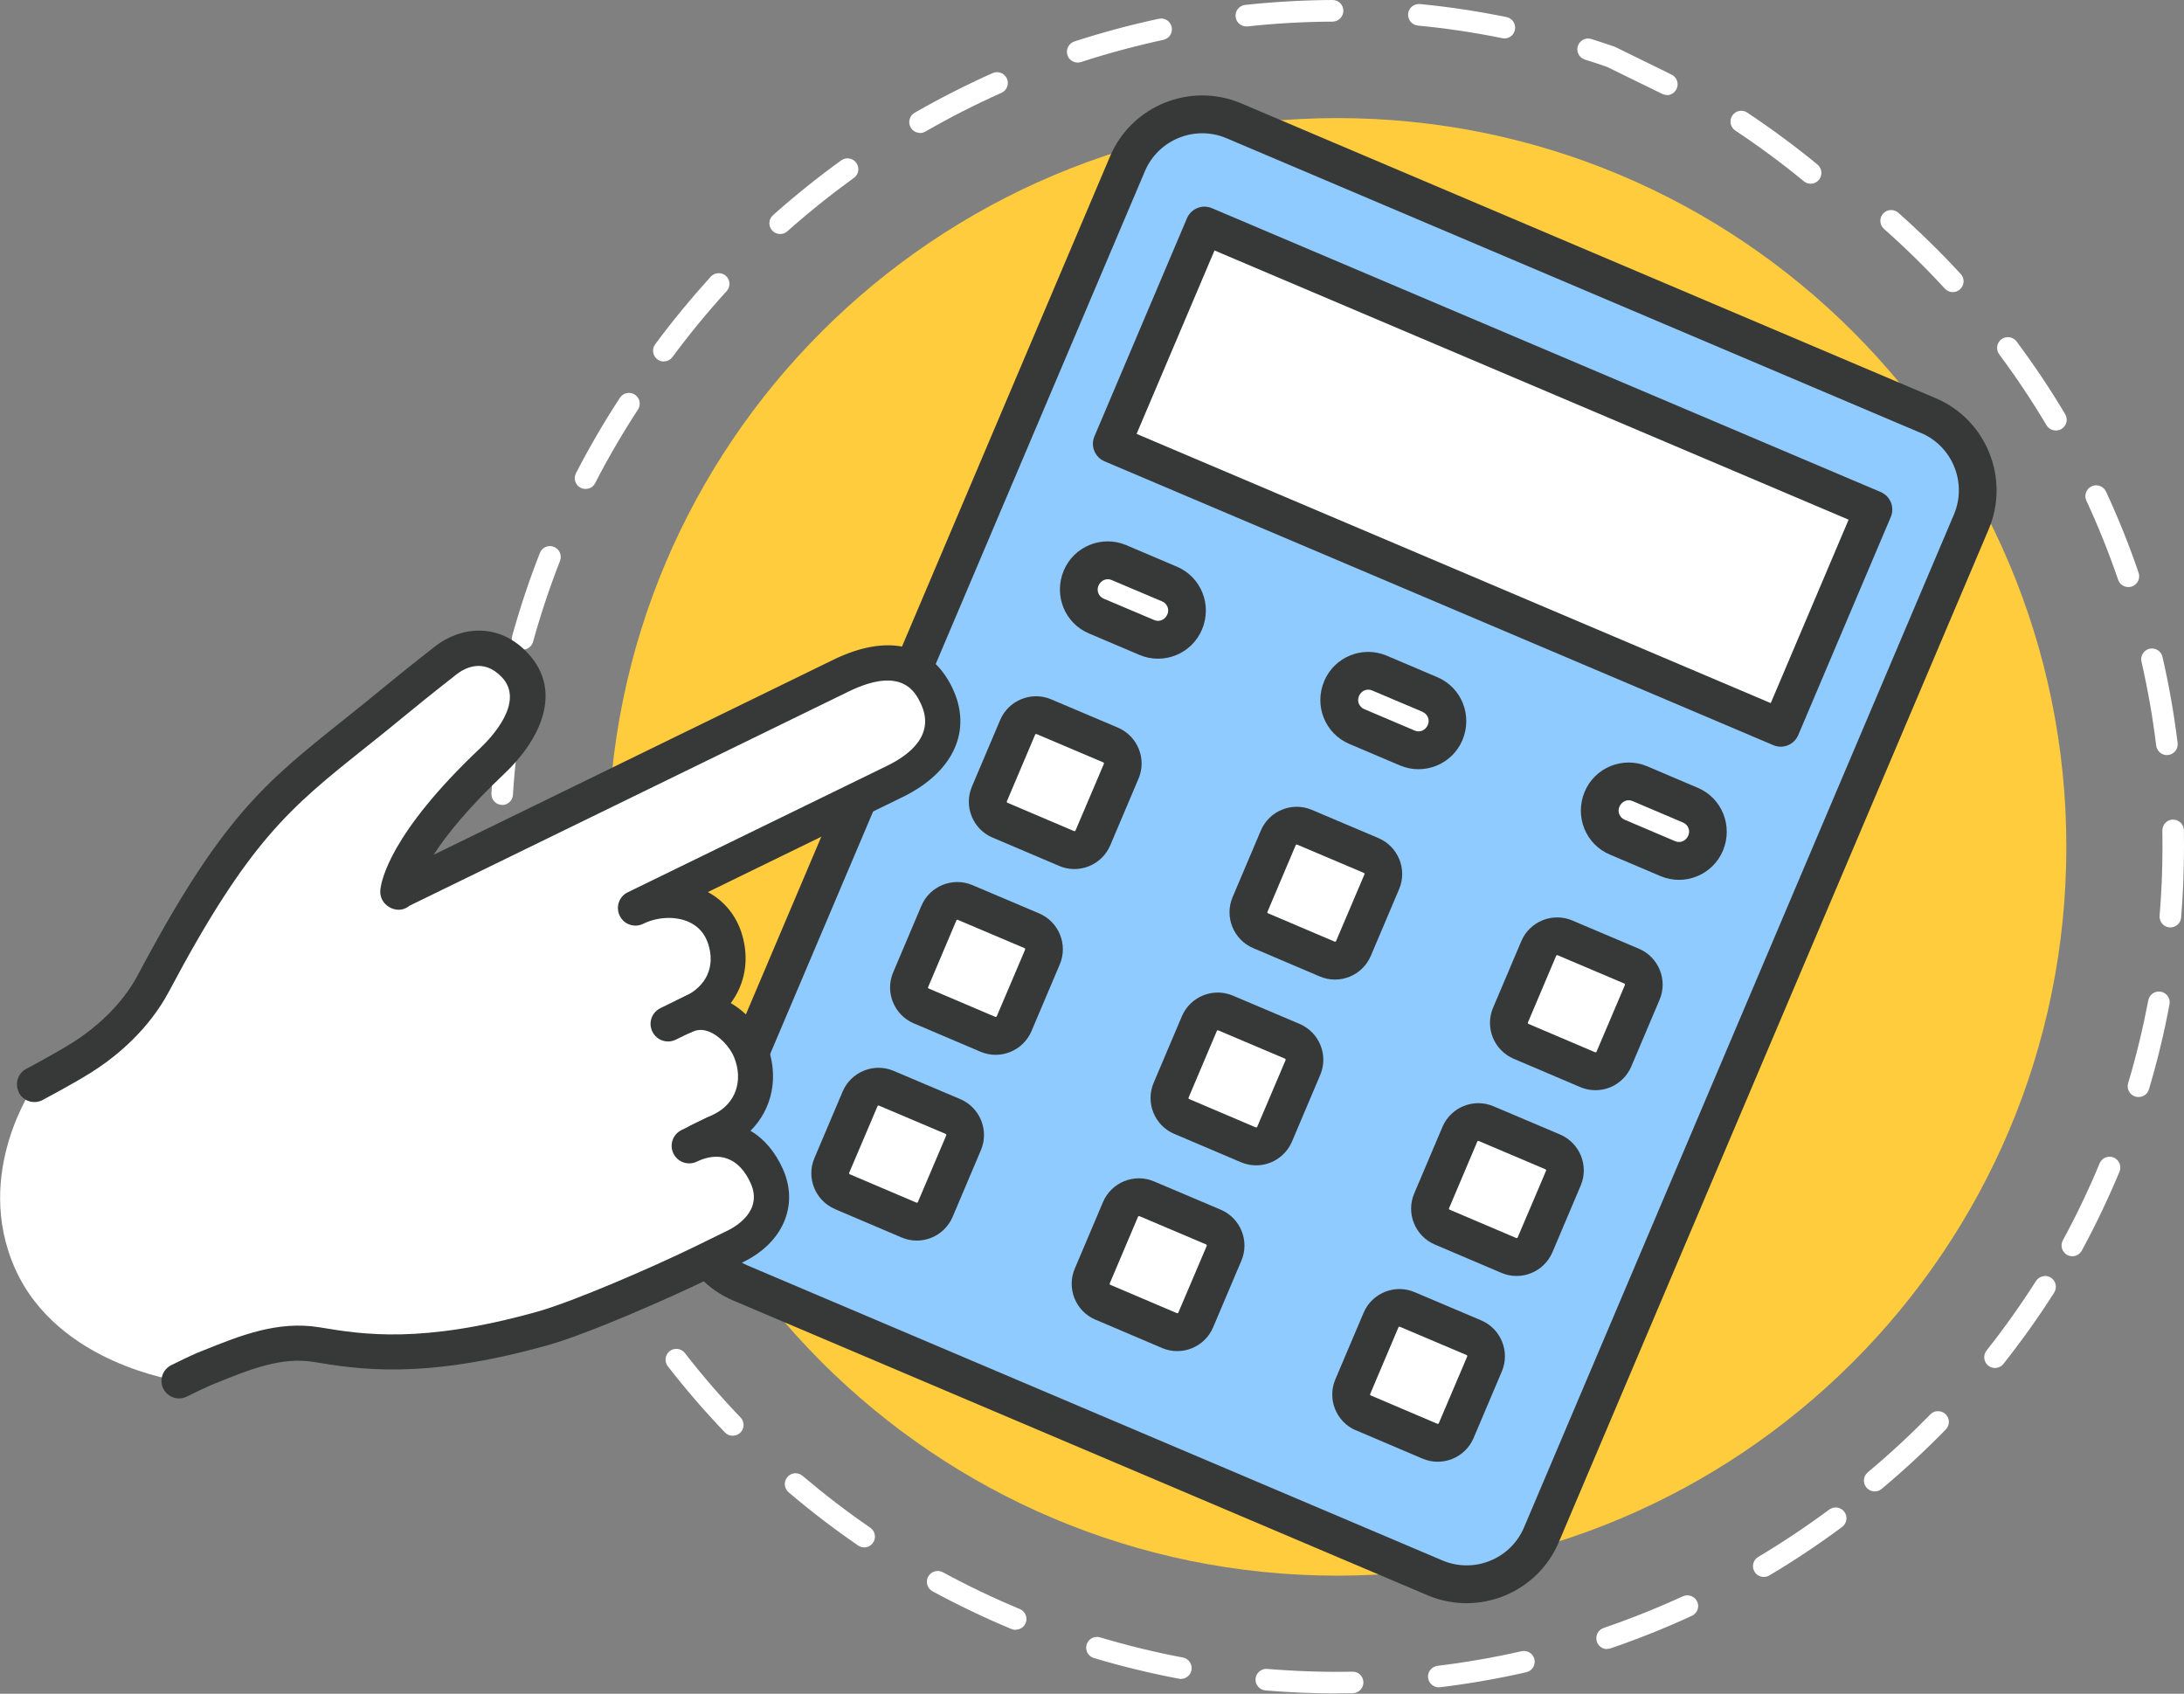 <?xml version="1.0" encoding="UTF-8"?><svg id="Vrstva_1" xmlns="http://www.w3.org/2000/svg" viewBox="0 0 204.93 158.92"><rect x="0" y="0" width="204.93" height="158.92" fill="#808080" stroke="none"/><defs><style>.cls-1{fill:#fff;}.cls-2{fill:#90cbff;}.cls-3{fill:#373938;}.cls-4{fill:#ffcc3d;}</style></defs><g><path class="cls-1" d="M183.24,27.41c-.27,0-.55-.11-.75-.33-1.8-1.96-3.72-3.84-5.71-5.6-.42-.37-.46-1.01-.09-1.43,.37-.42,1.01-.46,1.43-.09,2.04,1.81,4.01,3.74,5.86,5.75,.38,.41,.35,1.05-.06,1.43-.19,.18-.44,.27-.69,.27m9.67,12.98c-.35,0-.68-.18-.87-.49-1.36-2.28-2.85-4.52-4.44-6.65-.33-.45-.24-1.08,.21-1.42,.45-.33,1.08-.24,1.42,.21,1.63,2.19,3.17,4.48,4.56,6.82,.29,.48,.13,1.1-.35,1.39-.16,.1-.34,.14-.52,.14m6.8,14.69c-.42,0-.82-.26-.96-.68-.86-2.51-1.86-5.01-2.98-7.42-.24-.51-.01-1.11,.49-1.35,.51-.24,1.11-.01,1.35,.49,1.15,2.48,2.18,5.04,3.06,7.62,.18,.53-.1,1.11-.63,1.29-.11,.04-.22,.05-.33,.05m3.62,15.77c-.51,0-.94-.38-1.01-.89-.32-2.64-.79-5.29-1.38-7.88-.13-.54,.22-1.09,.76-1.21,.55-.12,1.09,.22,1.21,.76,.61,2.65,1.09,5.37,1.42,8.08,.07,.56-.33,1.06-.88,1.13-.04,0-.08,0-.12,0m.32,16.18s-.06,0-.08,0c-.56-.05-.97-.54-.93-1.09,.18-2.14,.27-4.31,.27-6.47,0-.51,0-1.02-.01-1.53-.01-.56,.43-1.02,.99-1.03,.55,0,1.02,.43,1.03,.99,.01,.52,.01,1.05,.01,1.57,0,2.21-.09,4.44-.27,6.63-.04,.53-.49,.93-1.01,.93m-2.99,15.91c-.1,0-.19-.01-.29-.04-.54-.16-.84-.72-.68-1.26,.76-2.54,1.39-5.16,1.89-7.77,.1-.55,.63-.91,1.18-.81,.55,.1,.91,.63,.81,1.18-.5,2.68-1.15,5.37-1.93,7.98-.13,.44-.53,.72-.97,.72m-6.22,14.94c-.16,0-.33-.04-.48-.12-.49-.27-.67-.88-.41-1.37,1.27-2.34,2.43-4.76,3.45-7.22,.21-.52,.81-.76,1.32-.55,.52,.22,.76,.81,.55,1.32-1.05,2.52-2.24,5.01-3.54,7.41-.18,.34-.53,.53-.89,.53"/><path class="cls-1" d="M170.05,17.23c-.27,.04-.56-.03-.79-.22-2.05-1.69-4.22-3.29-6.43-4.76-.47-.31-.59-.94-.29-1.4,.31-.47,.94-.6,1.4-.29,2.27,1.51,4.49,3.15,6.6,4.88,.43,.36,.49,.99,.14,1.43-.17,.2-.4,.33-.64,.36"/><path class="cls-1" d="M116.95,2.48c-.51,0-.95-.38-1.01-.9-.06-.56,.34-1.06,.9-1.12C119.55,.17,122.31,.01,125.04,0c0,0,0,0,0,0,.56,0,1.01,.45,1.01,1.01,0,.56-.45,1.01-1.01,1.02-2.67,.01-5.35,.16-7.99,.45-.04,0-.07,0-.11,0m24.21,1.12c-.07,0-.13,0-.2-.02-2.6-.53-5.26-.93-7.91-1.18-.56-.06-.96-.55-.91-1.11,.05-.56,.55-.96,1.11-.91,2.72,.26,5.45,.68,8.12,1.22,.55,.11,.9,.65,.79,1.2-.1,.48-.52,.81-.99,.81m-40.04,2.26c-.43,0-.82-.27-.96-.7-.17-.53,.12-1.1,.65-1.28,2.59-.84,5.26-1.56,7.93-2.13,.55-.12,1.09,.23,1.2,.78,.12,.55-.23,1.08-.78,1.2-2.6,.56-5.2,1.26-7.72,2.08-.1,.03-.21,.05-.31,.05m55.29,3.04c-.15,0-.3-.03-.45-.1l-5.19-2.54c-.68-.24-1.38-.47-2.07-.68-.53-.17-.83-.74-.66-1.27,.17-.53,.74-.83,1.27-.66,.73,.23,1.46,.47,2.18,.72,.04,.01,.08,.03,.11,.05l5.24,2.57c.5,.25,.71,.85,.46,1.36-.18,.36-.54,.57-.91,.57m-70.07,3.54c-.35,0-.69-.18-.88-.51-.28-.49-.11-1.1,.37-1.38,2.37-1.36,4.83-2.61,7.32-3.72,.51-.23,1.11,0,1.34,.51,.23,.51,0,1.11-.51,1.34-2.43,1.08-4.82,2.3-7.13,3.63-.16,.09-.33,.14-.51,.14m-13.12,9.48c-.28,0-.56-.11-.76-.34-.37-.42-.34-1.06,.08-1.43,2.04-1.82,4.19-3.54,6.4-5.14,.45-.33,1.09-.23,1.42,.23,.33,.45,.23,1.09-.23,1.41-2.15,1.56-4.25,3.24-6.24,5.01-.19,.17-.43,.26-.68,.26m-10.91,11.96c-.21,0-.42-.06-.6-.2-.45-.33-.55-.97-.21-1.42,1.62-2.19,3.38-4.32,5.21-6.34,.38-.41,1.02-.44,1.43-.07,.41,.38,.44,1.02,.06,1.43-1.79,1.96-3.5,4.04-5.08,6.18-.2,.27-.51,.41-.82,.41"/><path class="cls-1" d="M55.31,45.81c-.26,.1-.56,.09-.83-.04-.5-.26-.69-.87-.44-1.36,1.25-2.43,2.64-4.81,4.13-7.09,.31-.47,.93-.6,1.4-.29,.47,.31,.6,.93,.29,1.4-1.45,2.22-2.81,4.55-4.02,6.91-.12,.23-.31,.4-.54,.48m-5.9,15.07c-.2,.08-.42,.09-.63,.03-.54-.15-.86-.71-.71-1.25,.73-2.63,1.6-5.25,2.6-7.79,.2-.52,.79-.78,1.31-.57,.52,.2,.78,.79,.58,1.31-.97,2.48-1.82,5.03-2.53,7.59-.09,.32-.33,.57-.61,.68"/><path class="cls-1" d="M181.78,132.41c.28-.02,.56,.07,.78,.28,.4,.39,.41,1.03,.02,1.43-1.9,1.95-3.93,3.83-6.02,5.58-.43,.36-1.07,.3-1.43-.13-.36-.43-.3-1.07,.13-1.43,2.04-1.7,4.01-3.53,5.87-5.43,.18-.19,.41-.29,.65-.3m10.05-12.69c.21-.01,.42,.04,.61,.16,.47,.3,.61,.93,.31,1.4-1.46,2.3-3.07,4.55-4.76,6.69-.35,.44-.99,.51-1.42,.17-.44-.35-.51-.98-.17-1.42,1.65-2.08,3.21-4.28,4.64-6.52,.18-.28,.47-.44,.79-.47"/><path class="cls-1" d="M47.12,75.52s-.04,0-.06,0c-.56-.03-.98-.52-.95-1.07,.17-2.73,.48-5.47,.93-8.16,.09-.55,.62-.92,1.17-.83,.55,.09,.93,.61,.83,1.17-.44,2.61-.74,5.29-.91,7.95-.03,.54-.48,.95-1.01,.95m.64,16.17c-.5,0-.93-.37-1-.87-.39-2.69-.64-5.44-.74-8.17-.02-.56,.41-1.03,.97-1.05,.56-.02,1.03,.41,1.05,.97,.11,2.66,.35,5.34,.72,7.96,.08,.55-.31,1.07-.86,1.15-.05,0-.1,.01-.14,.01m3.94,15.69c-.41,0-.8-.26-.95-.67-.93-2.56-1.75-5.2-2.41-7.84-.14-.54,.19-1.09,.74-1.23,.54-.14,1.09,.19,1.23,.74,.65,2.58,1.44,5.15,2.35,7.64,.19,.53-.08,1.11-.6,1.3-.11,.04-.23,.06-.35,.06m7.1,14.54c-.34,0-.67-.17-.86-.48-1.44-2.31-2.78-4.73-3.98-7.18-.25-.5-.04-1.11,.47-1.35,.5-.25,1.11-.04,1.36,.47,1.16,2.39,2.47,4.74,3.88,6.99,.3,.47,.15,1.1-.32,1.4-.17,.1-.35,.15-.54,.15m9.93,12.78c-.27,0-.53-.1-.73-.31-1.89-1.97-3.69-4.06-5.36-6.21-.34-.44-.26-1.08,.18-1.42,.44-.34,1.08-.26,1.42,.18,1.63,2.1,3.39,4.14,5.23,6.05,.39,.41,.37,1.05-.03,1.43-.2,.19-.45,.28-.7,.28m12.33,10.48c-.2,0-.4-.06-.57-.18-2.25-1.54-4.44-3.22-6.52-4.99-.43-.36-.48-1-.12-1.43,.36-.43,1-.48,1.43-.11,2.03,1.72,4.16,3.36,6.35,4.86,.46,.32,.58,.95,.26,1.41-.2,.29-.51,.44-.84,.44m84.42,2.77c-.35,0-.68-.18-.87-.49-.29-.48-.13-1.1,.35-1.39,2.28-1.36,4.52-2.85,6.66-4.44,.45-.33,1.09-.24,1.42,.21,.33,.45,.24,1.08-.21,1.42-2.19,1.63-4.49,3.16-6.83,4.55-.16,.1-.34,.14-.52,.14m-70.2,4.97c-.13,0-.26-.03-.39-.08-2.52-1.05-5.01-2.24-7.41-3.54-.49-.27-.67-.88-.41-1.38,.27-.49,.88-.67,1.38-.41,2.34,1.27,4.76,2.43,7.22,3.45,.52,.22,.76,.81,.55,1.32-.16,.39-.54,.62-.94,.62m55.5,1.82c-.42,0-.82-.26-.96-.69-.18-.53,.1-1.11,.63-1.29,2.51-.86,5.01-1.86,7.43-2.97,.51-.23,1.11-.01,1.35,.49s.01,1.11-.5,1.34c-2.48,1.14-5.04,2.17-7.62,3.05-.11,.04-.22,.05-.33,.05m-39.99,2.82c-.06,0-.13,0-.19-.02-2.68-.51-5.37-1.16-7.98-1.94-.54-.16-.84-.73-.68-1.26,.16-.54,.73-.84,1.26-.68,2.54,.76,5.16,1.4,7.77,1.89,.55,.1,.91,.63,.81,1.18-.09,.49-.52,.83-1,.83m24.21,.79c-.51,0-.94-.38-1.01-.89-.07-.55,.33-1.06,.89-1.13,2.64-.32,5.29-.78,7.88-1.37,.55-.12,1.09,.22,1.21,.76,.12,.55-.22,1.09-.76,1.21-2.66,.61-5.38,1.08-8.09,1.41-.04,0-.08,0-.12,0m-9.57,.58c-2.23,0-4.48-.09-6.7-.28-.56-.05-.97-.54-.93-1.09,.05-.56,.54-.97,1.09-.93,2.64,.22,5.34,.31,8,.26,.56-.02,1.02,.43,1.03,.99,.01,.56-.44,1.02-1,1.03-.5,0-1,.01-1.5,.01"/><path class="cls-4" d="M57.07,79.46c0-37.77,30.63-68.38,68.41-68.38s68.41,30.62,68.41,68.38-30.63,68.38-68.41,68.38S57.07,117.23,57.07,79.46"/><path class="cls-2" d="M69.49,120.39l65.16,27.66c3.87,1.64,8.34-.16,9.98-4.03l40.34-95.04c1.64-3.87-.16-8.34-4.03-9.98L115.78,11.33c-3.87-1.64-8.34,.16-9.98,4.03l-40.34,95.04c-1.64,3.87,.16,8.34,4.03,9.98"/><path class="cls-3" d="M180.25,40.62c2.96,1.26,4.35,4.69,3.09,7.66l-40.34,95.04c-1.26,2.96-4.69,4.35-7.66,3.09l-65.16-27.66c-2.96-1.26-4.35-4.69-3.09-7.66L107.43,16.06c1.26-2.96,4.69-4.35,7.66-3.09l65.16,27.66ZM68.79,122.02l65.16,27.66c4.76,2.02,10.29-.21,12.31-4.97l40.34-95.04c2.02-4.77-.21-10.29-4.97-12.31L116.47,9.7c-4.77-2.02-10.29,.21-12.31,4.97L63.82,109.71c-2.02,4.76,.21,10.29,4.97,12.31"/></g><rect class="cls-1" x="128.93" y="10.64" width="22.25" height="68.19" transform="translate(44.15 156.17) rotate(-67)"/><g><path class="cls-3" d="M166.15,65.97l-59.5-25.26,7.31-17.21,59.5,25.26-7.31,17.22Zm-62.52-22.69l62.77,26.64c.9,.38,1.94-.04,2.33-.94l8.69-20.48c.38-.9-.04-1.94-.94-2.33l-62.77-26.64c-.9-.38-1.94,.04-2.33,.94l-8.69,20.48c-.38,.9,.04,1.94,.94,2.33"/><path class="cls-1" d="M142.72,97.7l6.25,2.66c.95,.4,2.06-.04,2.46-.99l2.65-6.25c.41-.95-.04-2.06-.99-2.46l-6.25-2.65c-.96-.4-2.06,.04-2.46,.99l-2.65,6.25c-.4,.95,.04,2.06,1,2.46"/><path class="cls-3" d="M152.41,92.28c.05,.02,.08,.08,.06,.14l-2.66,6.25c-.02,.05-.08,.08-.14,.06l-6.25-2.66c-.05-.02-.08-.08-.05-.14l2.65-6.25c.02-.05,.08-.08,.14-.05l6.25,2.65Zm-10.38,7.06l6.25,2.66c1.85,.79,4-.08,4.79-1.94l2.65-6.25c.79-1.85-.08-4-1.93-4.79l-6.25-2.65c-1.85-.79-4,.08-4.79,1.93l-2.65,6.25c-.79,1.85,.08,4,1.93,4.79"/><path class="cls-1" d="M118.28,87.33l6.25,2.66c.95,.4,2.06-.04,2.46-1l2.65-6.25c.41-.95-.04-2.06-.99-2.46l-6.25-2.65c-.95-.41-2.06,.04-2.46,.99l-2.65,6.25c-.4,.96,.04,2.06,1,2.46"/><path class="cls-3" d="M127.97,81.9c.05,.02,.08,.08,.06,.14l-2.66,6.25c-.02,.05-.08,.08-.14,.06l-6.25-2.66c-.05-.02-.08-.08-.05-.14l2.65-6.25c.02-.05,.08-.08,.14-.05l6.25,2.65Zm-10.38,7.06l6.25,2.66c1.85,.79,4-.08,4.79-1.94l2.65-6.25c.79-1.85-.08-4-1.93-4.79l-6.25-2.65c-1.85-.79-4,.08-4.79,1.93l-2.65,6.25c-.79,1.85,.08,4,1.93,4.79"/><path class="cls-1" d="M93.84,76.95l6.25,2.66c.95,.4,2.06-.04,2.46-1l2.65-6.25c.41-.95-.04-2.06-.99-2.46l-6.25-2.65c-.95-.4-2.06,.04-2.46,.99l-2.65,6.25c-.4,.96,.04,2.06,1,2.46"/><path class="cls-1" d="M86.44,94.38l6.25,2.66c.95,.4,2.06-.04,2.46-.99l2.65-6.25c.41-.95-.04-2.06-.99-2.46l-6.25-2.65c-.95-.4-2.06,.04-2.46,.99l-2.65,6.25c-.4,.96,.04,2.06,1,2.46"/><path class="cls-3" d="M103.52,71.53c.05,.02,.08,.08,.06,.14l-2.66,6.25c-.02,.05-.08,.08-.14,.06l-6.25-2.66c-.05-.02-.08-.08-.05-.14l2.65-6.25c.02-.05,.08-.08,.14-.05l6.25,2.65Zm-10.38,7.06l6.25,2.66c1.85,.79,4-.08,4.79-1.94l2.65-6.25c.79-1.85-.08-4-1.94-4.79l-6.25-2.65c-1.85-.79-4,.08-4.79,1.93l-2.65,6.25c-.79,1.85,.08,4,1.93,4.79"/><path class="cls-3" d="M96.13,88.96c.05,.02,.08,.08,.06,.14l-2.66,6.25c-.02,.05-.08,.08-.14,.06l-6.25-2.66c-.05-.02-.08-.08-.05-.14l2.65-6.25c.02-.05,.08-.08,.14-.05l6.25,2.65Zm-10.38,7.06l6.25,2.66c1.85,.79,4-.08,4.79-1.94l2.65-6.25c.79-1.85-.08-4-1.94-4.79l-6.25-2.65c-1.85-.79-4,.08-4.79,1.93l-2.65,6.25c-.79,1.85,.08,4,1.93,4.79"/><path class="cls-1" d="M135.33,115.13l6.25,2.66c.95,.4,2.06-.04,2.46-.99l2.65-6.25c.41-.95-.04-2.06-.99-2.46l-6.25-2.65c-.96-.4-2.06,.04-2.46,.99l-2.65,6.25c-.4,.95,.04,2.06,1,2.46"/><path class="cls-3" d="M145.01,109.71c.05,.02,.08,.08,.06,.14l-2.66,6.25c-.02,.05-.08,.08-.14,.06l-6.25-2.66c-.05-.02-.08-.08-.05-.14l2.65-6.25c.02-.05,.08-.08,.14-.05l6.25,2.65Zm-10.38,7.06l6.25,2.66c1.85,.79,4-.08,4.79-1.94l2.65-6.25c.79-1.85-.08-4-1.93-4.79l-6.25-2.65c-1.85-.79-4,.08-4.79,1.93l-2.65,6.25c-.79,1.85,.08,4,1.93,4.79"/><path class="cls-1" d="M110.88,104.76l6.25,2.66c.95,.4,2.06-.04,2.46-.99l2.65-6.25c.41-.95-.04-2.06-.99-2.46l-6.25-2.65c-.95-.41-2.06,.04-2.46,.99l-2.65,6.25c-.4,.95,.04,2.06,1,2.46"/><path class="cls-3" d="M120.57,99.33c.05,.02,.08,.08,.06,.14l-2.66,6.25c-.02,.05-.08,.08-.14,.06l-6.25-2.66c-.05-.02-.08-.08-.05-.14l2.65-6.25c.02-.05,.08-.08,.14-.05l6.25,2.65Zm-10.38,7.06l6.25,2.66c1.85,.79,4-.08,4.79-1.94l2.65-6.25c.79-1.85-.08-4-1.94-4.79l-6.25-2.65c-1.85-.79-4,.08-4.79,1.93l-2.65,6.25c-.79,1.85,.08,4,1.93,4.79"/><path class="cls-1" d="M127.93,132.56l6.25,2.66c.95,.41,2.06-.04,2.46-.99l2.65-6.25c.41-.95-.04-2.06-.99-2.46l-6.25-2.66c-.96-.4-2.06,.04-2.46,1l-2.65,6.25c-.4,.95,.04,2.06,1,2.46"/><path class="cls-3" d="M137.61,127.14c.05,.02,.08,.08,.06,.14l-2.66,6.25c-.02,.05-.08,.08-.14,.06l-6.25-2.66c-.05-.02-.08-.08-.05-.14l2.65-6.25c.02-.05,.08-.08,.14-.05l6.25,2.65Zm-10.38,7.06l6.25,2.66c1.85,.79,4-.08,4.79-1.93l2.65-6.25c.79-1.85-.08-4-1.93-4.79l-6.25-2.65c-1.85-.79-4,.08-4.79,1.93l-2.65,6.25c-.79,1.85,.08,4,1.93,4.79"/><path class="cls-1" d="M103.49,122.18l6.25,2.66c.95,.4,2.06-.04,2.46-.99l2.65-6.25c.41-.96-.04-2.06-.99-2.46l-6.25-2.65c-.95-.4-2.06,.04-2.46,.99l-2.65,6.25c-.4,.95,.04,2.06,1,2.46"/><path class="cls-3" d="M113.17,116.76c.05,.02,.08,.08,.06,.14l-2.66,6.25c-.02,.05-.08,.08-.14,.06l-6.25-2.66c-.05-.02-.08-.08-.05-.13l2.65-6.25c.02-.05,.08-.08,.14-.06l6.25,2.65Zm-10.38,7.06l6.25,2.66c1.85,.79,4-.08,4.79-1.94l2.65-6.25c.79-1.85-.08-4-1.94-4.79l-6.25-2.65c-1.85-.79-4,.08-4.79,1.93l-2.65,6.25c-.79,1.85,.08,4,1.93,4.79"/><path class="cls-1" d="M79.05,111.81l6.25,2.66c.95,.4,2.06-.04,2.46-.99l2.65-6.25c.41-.96-.04-2.06-.99-2.46l-6.25-2.65c-.95-.4-2.06,.04-2.46,.99l-2.65,6.25c-.4,.95,.04,2.06,1,2.46"/><path class="cls-3" d="M88.73,106.39c.05,.02,.08,.08,.06,.14l-2.66,6.25c-.02,.05-.08,.08-.14,.06l-6.25-2.66c-.05-.02-.08-.08-.06-.14l2.66-6.25c.02-.05,.08-.08,.14-.05l6.25,2.65Zm-10.38,7.06l6.25,2.66c1.85,.79,4-.08,4.79-1.94l2.65-6.25c.79-1.85-.08-4-1.93-4.79l-6.25-2.65c-1.85-.79-4,.08-4.79,1.93l-2.65,6.25c-.79,1.85,.08,4,1.94,4.79"/><path class="cls-1" d="M151.74,78.54l4.75,2.02c1.37,.58,2.95-.06,3.54-1.43l.02-.05c.58-1.37-.06-2.95-1.43-3.53l-4.75-2.01c-1.37-.58-2.95,.06-3.54,1.43l-.02,.05c-.58,1.37,.06,2.95,1.43,3.53"/><path class="cls-3" d="M157.93,77.18c.47,.2,.69,.74,.49,1.21-.22,.52-.76,.74-1.23,.54l-4.75-2.02c-.47-.2-.69-.74-.49-1.21,.22-.52,.76-.74,1.23-.54l4.75,2.02Zm-6.88,3l4.75,2.02c2.27,.96,4.9-.1,5.86-2.37,.98-2.32-.08-4.95-2.35-5.91l-4.75-2.02c-2.27-.96-4.9,.1-5.86,2.37-.98,2.32,.08,4.95,2.35,5.91"/><path class="cls-1" d="M127.3,68.17l4.75,2.02c1.37,.58,2.95-.06,3.54-1.43l.02-.05c.58-1.37-.06-2.95-1.43-3.53l-4.75-2.02c-1.37-.58-2.95,.06-3.54,1.43l-.02,.05c-.58,1.37,.06,2.95,1.43,3.53"/><path class="cls-3" d="M133.49,66.8c.47,.2,.69,.74,.49,1.21-.22,.52-.76,.74-1.23,.54l-4.75-2.02c-.47-.2-.69-.74-.49-1.21,.22-.52,.76-.74,1.23-.54l4.75,2.01Zm-6.88,3l4.75,2.02c2.27,.96,4.9-.1,5.86-2.37,.98-2.32-.08-4.95-2.35-5.91l-4.75-2.02c-2.27-.96-4.9,.1-5.86,2.37-.99,2.32,.08,4.95,2.35,5.91"/><path class="cls-1" d="M102.86,57.79l4.75,2.02c1.37,.58,2.95-.06,3.53-1.43l.02-.05c.58-1.37-.06-2.95-1.43-3.53l-4.75-2.02c-1.37-.58-2.95,.06-3.54,1.43l-.02,.05c-.58,1.37,.06,2.95,1.43,3.53"/><path class="cls-3" d="M109.05,56.43c.47,.2,.69,.74,.49,1.21-.22,.52-.76,.74-1.23,.54l-4.75-2.01c-.47-.2-.69-.74-.49-1.21,.22-.52,.76-.74,1.23-.54l4.75,2.01Zm-6.88,3l4.75,2.02c2.27,.96,4.9-.1,5.86-2.37,.99-2.32-.08-4.95-2.35-5.91l-4.75-2.02c-2.27-.96-4.9,.1-5.86,2.37-.98,2.32,.08,4.95,2.35,5.91"/><path class="cls-1" d="M3.24,101.74s2.76-1.45,4.39-2.48c3.37-2.11,5.58-4.76,6.76-6.99,8.95-16.87,12.85-18.39,22.63-26.47,2.29-1.89,4.86-3.88,4.86-3.88,1.04-.81,3.89-2.25,6.45,.49,2.94,3.15-.18,7.13-2.11,8.95-8.72,8.24-8.87,12.29-8.87,12.29h0s31.36-15.29,41.58-20.28c2.54-1.24,6.79-2.56,8.93,1.83,1.91,3.92-.91,6.65-3.88,8.1-6.76,3.3-24.34,11.87-24.34,11.87,2.98-1.45,7.25-.8,8.4,2.9,.95,3.04-.46,5.62-3.01,6.86l-.84,.41c2.76-1.35,5.43,1.29,6.22,3.22,1.25,3.07,.07,6.11-2.69,7.46l-3.04,1.48c2.85-1.39,5.8-.47,7.29,2.88,1.24,2.8-.34,5.28-2.95,6.56l-3.27,1.6c-3.46,1.69-11.12,5.07-14.83,6.11-10.89,3.06-16.6,2.28-21.18,1.52-3.67-.61-7.08,.88-10.54,2.27-.52,.21-2.39,1.13-2.39,1.13,0,0-11.4-1.55-15.4-10.55-4-9,1.84-17.26,1.84-17.26"/><path class="cls-3" d="M1.76,102.46c-.39-.8-.08-1.76,.71-2.18,.03-.01,2.72-1.44,4.28-2.42,3.66-2.3,5.45-4.98,6.18-6.37,7.84-14.79,11.89-18.02,19.23-23.88,1.2-.96,2.43-1.94,3.81-3.08,2.28-1.88,4.87-3.89,4.89-3.91,2.33-1.8,5.91-2.29,8.67,.67,3.37,3.61,1.09,8.19-2.18,11.28-3.44,3.25-5.47,5.79-6.66,7.63l37.51-18.3c5.07-2.47,9.12-1.53,11.13,2.58,1.96,4.01,.18,7.96-4.64,10.31l-18.27,8.91c1.53,.82,2.65,2.19,3.18,3.89,.74,2.38,.32,4.72-1.03,6.53,1.62,.93,2.83,2.51,3.36,3.82,1.21,2.99,.56,6.11-1.51,8.16,1.29,.76,2.33,1.99,3.05,3.61,1.5,3.39,0,6.89-3.74,8.71l-3.27,1.6c-3.32,1.62-11.17,5.11-15.11,6.21-11.62,3.26-17.8,2.24-21.9,1.56-3.04-.5-6.01,.7-9.15,1.97l-.5,.2c-.34,.14-1.57,.73-2.27,1.08-.82,.4-1.8,.07-2.21-.75,0,0,0,0,0,0-.4-.82-.06-1.8,.75-2.2,.32-.16,1.95-.96,2.5-1.18l.5-.2c3.43-1.38,6.97-2.82,10.92-2.17,4.03,.67,9.56,1.58,20.47-1.48,3.4-.96,10.76-4.16,14.55-6l3.27-1.6c.79-.39,3.3-1.85,2.17-4.41-.53-1.2-1.29-2.01-2.21-2.34-.85-.31-1.83-.21-2.85,.28-.82,.4-1.8,.06-2.2-.76-.4-.82-.06-1.8,.76-2.2l3.04-1.48c2.03-.99,2.79-3.14,1.89-5.36-.35-.86-1.3-1.99-2.37-2.4-.57-.22-1.08-.2-1.6,.05-.82,.4-1.81,.06-2.2-.76-.4-.82-.06-1.8,.76-2.2l.84-.41c2-.98,2.81-2.8,2.15-4.88-.31-.99-.94-1.7-1.88-2.11-1.23-.53-2.89-.46-4.23,.2-.82,.4-1.81,.06-2.2-.76-.4-.82-.06-1.81,.76-2.2l24.34-11.87c2.21-1.08,4.55-2.98,3.12-5.9-.47-.96-1.71-3.51-6.73-1.07l-41.21,20.1c-.1,.08-.21,.16-.34,.22-.57,.29-1.25,.17-1.76-.22-.45-.35-.7-.9-.64-1.47,0,0,0,0,0,0,.08-.85,.89-5.3,9.38-13.32,1.02-.97,4.2-4.31,2.04-6.63-1.76-1.88-3.55-.84-4.24-.31-.02,.02-2.57,2-4.81,3.85-1.39,1.15-2.64,2.15-3.85,3.11-7,5.59-10.85,8.67-18.37,22.85-.89,1.68-3.03,4.91-7.35,7.61-1.66,1.04-4.38,2.48-4.49,2.54-.8,.43-1.8,.12-2.23-.69,0-.02-.02-.03-.02-.05"/></g><path class="cls-1" d="M62.69,96.06l2.5-1.22-2.5,1.22Z"/><path class="cls-3" d="M61.21,96.79c-.4-.82-.06-1.8,.76-2.2l2.5-1.22c.82-.4,1.81-.06,2.2,.76,.4,.82,.06,1.8-.76,2.2l-2.5,1.22c-.82,.4-1.81,.06-2.2-.76"/><path class="cls-1" d="M65.54,107.06l1.5-.73-1.5,.73Z"/><path class="cls-3" d="M64.06,107.79c-.4-.82-.06-1.8,.76-2.2l1.5-.73c.82-.4,1.81-.06,2.2,.76,.4,.82,.06,1.8-.76,2.2l-1.5,.73c-.82,.4-1.81,.06-2.2-.76"/></svg>